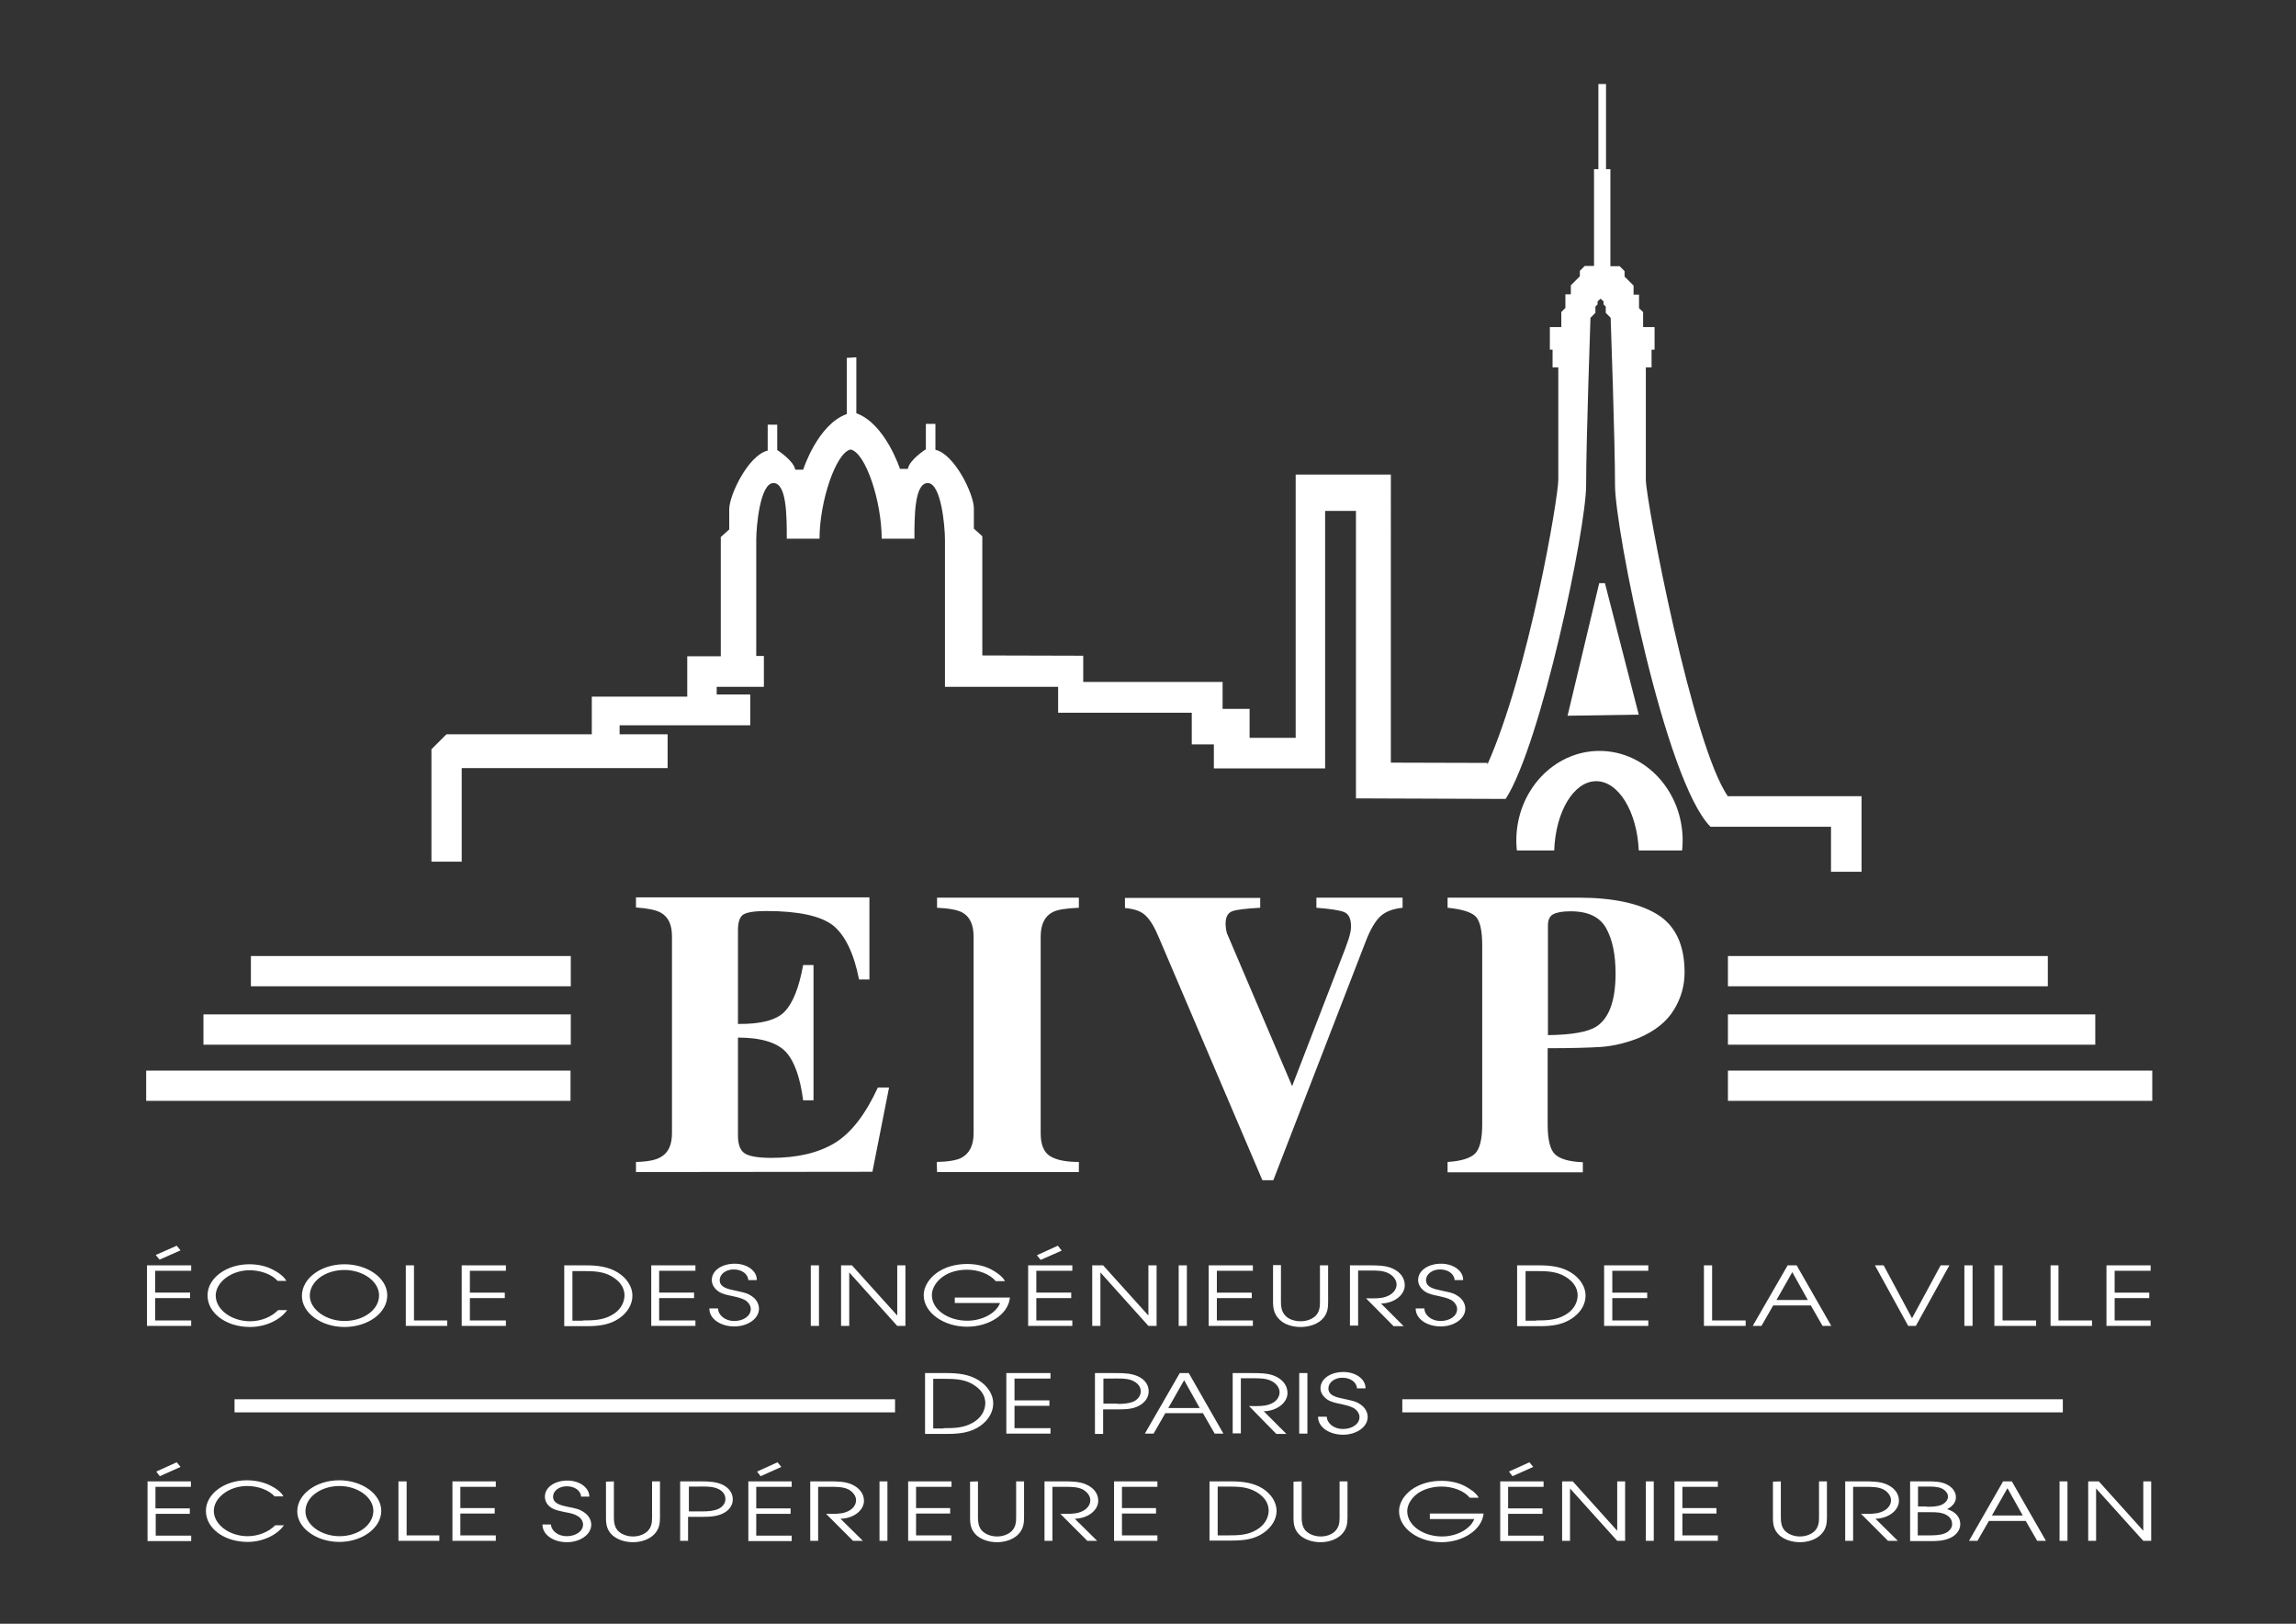 <svg id="Calque_1" xmlns="http://www.w3.org/2000/svg" viewBox="0 0 841.9 595.3"><rect x="0" y="0" width="841.9" height="595.3" fill="#333333" stroke="none"/><style>.st0{fill:#fff}</style><path class="st0" d="M339.2 503.4h8c4.3 0 8.2.5 11.6 2.6s5.4 5.3 5.4 8.5-1.8 6.2-4.8 8.3c-3.5 2.4-7.4 2.9-12 2.9h-8.2v-22.3zm6.8 20.2c3.9 0 7.4-.1 10.7-2 3-1.7 4.5-4.3 4.6-7.1 0-2.9-1.6-5.2-4.6-7-3.2-1.9-6.7-2-10.7-2h-3.8v18.2h3.8v-.1zm23-20.2h16.2v2H372v8h12.8v2H372v8.2h13.2v2H369v-22.2zm32.6 0h7.8c2.8 0 5.5.1 7.9 1.2 2.6 1.2 3.9 3.2 3.9 5.5 0 2-1.1 3.9-3.4 5.2s-4.9 1.4-7.7 1.4h-5.6v9h-3v-22.3h.1zm8.1 11.3c2.1 0 4.2-.1 6-.9 1.7-.8 2.6-2.3 2.6-3.7 0-1.9-1.4-3.4-3.7-4.2-2-.6-4.1-.5-6.2-.5h-3.8v9.2h5.1v.1zm22.9-11.3h3.3l12.7 22.2h-3.2l-4.3-7.5h-13.8l-4.3 7.5h-3.2l12.8-22.2zm7.3 12.8l-5.7-10.2-5.8 10.2h11.5zm12.2-12.8h7c2.8 0 5.9 0 8.4 1.1 3 1.3 4.6 3.6 4.6 6.2 0 3.6-3.9 6.6-8.7 6.7l8.3 8.3H468l-10-10.2h.9c2.1 0 4.5.1 6.5-.6 2.4-.8 3.8-2.5 3.8-4.5 0-1.5-1.1-3.1-2.8-4-2-1.1-4.4-1.1-6.7-1.1H455v20.2h-3v-22.1h.1zm25.8 22.2v-22.2m-1.5 0h3v22.2h-3zm10.1 16c.1 2.4 2.6 4.5 5.9 4.5 3.4 0 6.1-1.8 6.1-4.4 0-1.2-.8-2.4-2-3.2-1.4-.8-2.9-1.1-4.6-1.5-1.8-.4-3.7-.7-5.2-1.7-1.6-1.1-2.5-2.6-2.5-4.1 0-3.6 3.8-6 8.4-6 4.5 0 8.2 2.6 8.1 6h-3.1c-.2-2.3-2.4-3.9-5.4-3.9-2.9 0-5.1 1.8-5.1 3.9 0 2.7 3 3.3 5.9 3.9 2.1.5 4 .7 5.7 1.9 1.8 1.1 2.8 2.9 2.8 4.7 0 3.7-4.2 6.5-9 6.5-5 0-9.2-2.7-9.2-6.6h3.2zM54.1 543.1H70v2H57v7.9h12.6v2H57.1v8h13v2h-16v-21.9zm10.7-7l1.4 1.7-7.6 3.4-1.3-1.7 7.5-3.4zm37-66.5c-2.2-2.5-6.4-3.9-10.3-3.9-6.7 0-12.4 4.4-12.4 9.3 0 5.2 5.9 9.4 12.6 9.4 4 0 7.9-1.6 10.3-4.1h3.3c-2.6 3.7-8 6.2-13.6 6.2-8.7 0-15.6-5-15.6-11.6 0-6.3 6.9-11.4 15.3-11.4 3 0 6 .6 8.5 1.9 1.9.9 4.3 2.6 5.1 4.2h-3.2zm40.2 5.3c0 6.5-7.1 11.6-15.7 11.6-8.3 0-15.6-5-15.6-11.4 0-6.5 7.1-11.6 15.6-11.6 8.4 0 15.7 5 15.7 11.4m-3 0c0-5.1-5.9-9.3-12.7-9.3-7.1 0-12.7 4.2-12.7 9.4 0 5.1 6 9.3 12.7 9.3 7 0 12.7-4.1 12.7-9.4m9.8-11h3v20.2H164v2h-15.2v-22.2zm20.5 0h16.2v2h-13.2v8h12.8v2h-12.8v8.2h13.2v2h-16.2v-22.2zm37.6 0h8c4.2 0 8.2.5 11.6 2.6 3.4 2.1 5.4 5.3 5.4 8.5s-1.8 6.2-4.8 8.3c-3.5 2.4-7.4 2.9-12 2.9h-8.2v-22.3zm6.8 20.2c3.9 0 7.4-.1 10.7-2 3-1.7 4.5-4.3 4.6-7.1 0-2.9-1.6-5.2-4.6-7-3.2-1.9-6.7-2-10.7-2h-3.8v18.2h3.8v-.1zm25.1-20.2H255v2h-13.3v8h12.8v2h-12.8v8.2H255v2h-16.2v-22.2zm24.5 15.9c.1 2.4 2.6 4.5 5.9 4.5 3.4 0 6.1-1.8 6.1-4.4 0-1.2-.8-2.4-2-3.2-1.4-.8-2.9-1.1-4.6-1.5-1.9-.4-3.7-.7-5.2-1.7-1.6-1.1-2.5-2.6-2.5-4.2 0-3.6 3.8-6 8.4-6 4.5 0 8.2 2.6 8.1 6h-3.1c-.2-2.3-2.4-3.9-5.4-3.9-2.9 0-5.1 1.8-5.1 3.9 0 2.7 3 3.3 5.9 3.9 2.1.5 4 .7 5.7 1.9 1.8 1.1 2.8 2.9 2.8 4.7 0 3.7-4.2 6.5-9 6.5-5 0-9.2-2.7-9.2-6.6h3.2v.1zm35.5 6.3v-22.2m-1.5 0h3v22.2h-3zm11.1 0h4l16.6 18.4v-18.4h3v22.2h-3l-17.6-19.6v19.6h-3v-22.2zm61.9 11.9c-.6 6.1-7.7 10.6-15.7 10.6-8.5 0-15.9-5.1-15.9-11.6 0-2.9 1.8-5.9 4.6-8 3.1-2.3 7.1-3.4 11.3-3.4 3.1 0 6.1.6 8.7 1.9 1.9 1 4.4 2.7 5.2 4.4h-3.4c-2.1-2.6-6.4-4.2-10.5-4.2-3.2 0-6.4.8-8.8 2.5s-4.1 4.2-4.1 6.8c0 5.4 6 9.4 13 9.4 5.3 0 10.5-2.6 12-6.5h-16.6v-2h20.2v.1zm6.7-11.9h16.2v2H380v8h12.8v2H380v8.2h13.2v2H377v-22.2zm10.9-7.2l1.4 1.8-7.7 3.4-1.4-1.7 7.7-3.5zm12.6 7.2h4l16.6 18.4v-18.4h3v22.2h-3l-17.6-19.6v19.6h-3v-22.2zm33.2 22.2v-22.2m-1.5 0h3v22.2h-3zm11 0h16.2v2h-13.2v8H459v2h-12.8v8.2h13.2v2h-16.2v-22.2zm26.5 0v13.5c0 1.6.2 3.3 1.4 4.7 1.2 1.5 3.5 2.3 5.8 2.3 2.1 0 4.2-.7 5.5-2 1.4-1.4 1.6-3.2 1.6-5v-13.5h3v13.5c0 2.3-.3 4.4-2.2 6.3-1.8 1.8-4.8 2.8-7.9 2.8-3 0-5.9-.9-7.7-2.7-2-1.9-2.4-4.1-2.4-6.5v-13.5h2.9v.1zm25.3 0h7.1c2.8 0 5.9 0 8.4 1.1 3 1.3 4.6 3.6 4.6 6.2 0 3.6-3.9 6.6-8.7 6.7l8.3 8.3H511L500.9 476h.9c2.1 0 4.5.1 6.4-.6 2.4-.8 3.9-2.5 3.9-4.5 0-1.5-1.1-3.1-2.8-4-2-1.1-4.4-1.1-6.7-1.1H498V486h-3v-22.1zm27.3 15.9c.1 2.4 2.6 4.5 5.9 4.5 3.4 0 6.1-1.8 6.1-4.4 0-1.2-.8-2.4-2-3.2-1.4-.8-2.9-1.1-4.6-1.5-1.8-.4-3.7-.7-5.2-1.7-1.6-1.1-2.5-2.6-2.5-4.2 0-3.6 3.8-6 8.4-6 4.5 0 8.2 2.6 8.1 6h-3.1c-.2-2.3-2.4-3.9-5.4-3.9-2.9 0-5.1 1.8-5.1 3.9 0 2.7 3 3.3 5.9 3.9 2.1.5 4 .7 5.7 1.9 1.8 1.1 2.8 2.9 2.8 4.7 0 3.7-4.2 6.5-9 6.5-5 0-9.2-2.7-9.2-6.6h3.2v.1zm34.1-15.9h8c4.2 0 8.2.5 11.6 2.6 3.4 2.1 5.4 5.3 5.4 8.5s-1.8 6.2-4.9 8.3c-3.5 2.4-7.4 2.9-12 2.9h-8.2v-22.3h.1zm6.8 20.2c3.9 0 7.4-.1 10.7-2 3-1.7 4.5-4.3 4.6-7.1 0-2.9-1.6-5.2-4.6-7-3.2-1.9-6.7-2-10.7-2h-3.8v18.2h3.8v-.1zm25-20.2h16.2v2h-13.2v8H604v2h-12.8v8.2h13.2v2h-16.2v-22.2zm36.6 0h3v20.2h12.3v2h-15.3v-22.2zm30.7 0h3.3l12.7 22.2h-3.2l-4.3-7.5h-13.8l-4.3 7.5h-3.2l12.8-22.2zm7.4 12.7l-5.7-10.2-5.8 10.2h11.5zm24.6-12.7h3.2l10.4 19.4 10.5-19.4h3.2l-12.3 22.2h-2.8l-12.2-22.2zm34.3 22.2v-22.2m-1.5 0h3v22.2h-3zm11 0h3v20.2h12.3v2h-15.3v-22.2zm20.6 0h2.9v20.2h12.3v2h-15.2v-22.2zm20.5 0h16.2v2h-13.2v8h12.7v2h-12.7v8.2h13.2v2h-16.2v-22.2zm-718.5 0h16.2v2H56.9v8h12.8v2H56.9v8.2h13.2v2H53.9v-22.2zm10.9-7.2l1.4 1.7-7.7 3.4-1.4-1.7 7.7-3.4zm36 92c-2.2-2.5-6.3-3.9-10.2-3.9-6.6 0-12.2 4.3-12.2 9.1 0 5.1 5.8 9.3 12.4 9.3 3.9 0 7.8-1.6 10.1-4h3.2c-2.5 3.6-7.8 6.1-13.3 6.1-8.5 0-15.3-4.9-15.3-11.4 0-6.2 6.8-11.2 15-11.2 2.9 0 5.9.6 8.4 1.8 1.9.9 4.3 2.5 5 4.1h-3.1v.1zm39 5.2c0 6.3-7 11.4-15.4 11.4-8.1 0-15.4-4.9-15.4-11.2s6.9-11.4 15.4-11.4c8.3 0 15.4 5 15.4 11.2m-2.9 0c0-5-5.8-9.1-12.4-9.1-6.9 0-12.5 4.1-12.5 9.3 0 5 5.9 9.1 12.5 9.1 6.8 0 12.4-4.1 12.4-9.3m9.2-10.8h3v19.8h12v2h-15v-21.8zm19.8 0h15.9v2h-13v7.8h12.6v2h-12.6v8h13v2h-15.9v-21.8zm36.1 15.7c.1 2.4 2.6 4.4 5.8 4.4 3.3 0 6-1.8 6-4.3 0-1.2-.8-2.4-2-3.1-1.3-.8-2.8-1.1-4.5-1.4-1.8-.4-3.7-.7-5.1-1.6-1.6-1-2.4-2.5-2.4-4.1 0-3.5 3.7-5.9 8.3-5.9 4.4 0 8 2.6 8 5.9h-3c-.2-2.2-2.3-3.8-5.3-3.8-2.8 0-5 1.7-5 3.8 0 2.6 2.9 3.2 5.7 3.8 2.1.4 3.9.7 5.6 1.9 1.7 1.1 2.7 2.8 2.7 4.6 0 3.6-4.1 6.4-8.9 6.4-5 0-9-2.7-9-6.5h3.1v-.1zm23.1-15.7v13.3c0 1.6.2 3.2 1.3 4.6 1.2 1.4 3.4 2.3 5.7 2.3 2.1 0 4.1-.7 5.4-2 1.4-1.4 1.6-3.2 1.6-4.9v-13.3h2.9v13.3c0 2.2-.3 4.3-2.2 6.2-1.8 1.8-4.7 2.8-7.7 2.8-2.9 0-5.7-.9-7.6-2.6-2-1.9-2.3-4-2.3-6.3v-13.3l2.9-.1zm24.4 0h7.6c2.7 0 5.4.1 7.8 1.2 2.5 1.2 3.8 3.2 3.8 5.4 0 2-1.1 3.8-3.3 5-2.2 1.2-4.8 1.4-7.6 1.4h-5.5v8.8h-2.9v-21.8h.1zm8 11c2 0 4.1-.1 5.9-.9 1.7-.8 2.6-2.2 2.6-3.6 0-1.9-1.3-3.4-3.6-4.1-1.9-.6-4.1-.5-6.1-.5h-3.7v9.1h4.9zm16.9-11h15.9v2h-13v7.9h12.6v2h-12.6v8h13v2h-15.9v-21.9zm10.7-7l1.4 1.7-7.6 3.4-1.3-1.7 7.5-3.4zm12 7h6.9c2.8 0 5.8 0 8.3 1.1 2.9 1.3 4.5 3.5 4.5 6 0 3.6-3.9 6.5-8.6 6.6l8.2 8.1h-3.6l-9.9-9.9h.9c2 0 4.4.1 6.3-.6 2.4-.8 3.8-2.5 3.8-4.4 0-1.5-1.1-3-2.7-3.9-1.9-1-4.3-1-6.6-1H300v19.8h-2.9v-21.8zm26.9 21.8v-21.8m-1.5 0h2.9v21.8h-2.9zm10.5 0h15.9v2h-13v7.8h12.5v2h-12.5v8h13v2H333v-21.8zm25.6 0v13.3c0 1.6.2 3.2 1.3 4.6 1.2 1.4 3.4 2.3 5.7 2.3 2 0 4.1-.7 5.4-2 1.4-1.4 1.6-3.2 1.6-4.9v-13.3h2.9v13.3c0 2.2-.3 4.3-2.2 6.2-1.8 1.8-4.7 2.8-7.7 2.8-2.9 0-5.7-.9-7.6-2.6-2-1.9-2.3-4-2.3-6.3v-13.3l2.9-.1zm24.4 0h6.9c2.8 0 5.8 0 8.3 1.1 3 1.3 4.5 3.5 4.5 6 0 3.6-3.9 6.5-8.6 6.6l8.2 8.1h-3.6l-9.9-9.9h.9c2 0 4.4.1 6.3-.6 2.4-.8 3.8-2.5 3.8-4.4 0-1.5-1.1-3-2.7-3.9-1.9-1-4.3-1-6.6-1h-4.6v19.8H383v-21.8zm293.6 0h6.9c2.8 0 5.8 0 8.3 1.1 3 1.3 4.5 3.5 4.5 6 0 3.6-3.9 6.5-8.6 6.6l8.2 8.1h-3.6l-9.9-9.9h.9c2 0 4.4.1 6.3-.6 2.4-.8 3.8-2.5 3.8-4.4 0-1.5-1.1-3-2.7-3.9-1.9-1-4.3-1-6.6-1h-4.6v19.8h-2.9v-21.8zm-268.1 0h15.9v2h-13v7.8h12.5v2h-12.5v8h13v2h-15.9v-21.8zm35.1 0h7.8c4.2 0 8.1.5 11.4 2.5s5.3 5.2 5.3 8.3-1.8 6-4.8 8.1c-3.5 2.4-7.3 2.8-11.8 2.8h-8v-21.7h.1zm6.6 19.8c3.9 0 7.3-.1 10.5-2 2.9-1.7 4.4-4.2 4.5-7 0-2.8-1.5-5.1-4.5-6.9-3.2-1.9-6.6-2-10.5-2h-3.7v17.9h3.7zm27.1-19.8v13.3c0 1.6.2 3.2 1.3 4.6 1.2 1.4 3.4 2.3 5.7 2.3 2 0 4.1-.7 5.3-2 1.4-1.4 1.6-3.2 1.6-4.9v-13.3h2.9v13.3c0 2.2-.3 4.3-2.2 6.2-1.8 1.8-4.7 2.8-7.7 2.8-2.9 0-5.7-.9-7.6-2.6-2-1.9-2.3-4-2.3-6.3v-13.3l3-.1zm66.7 11.8c-.6 6-7.6 10.5-15.4 10.5-8.4 0-15.6-5-15.6-11.4 0-2.9 1.8-5.8 4.5-7.8 3-2.2 6.9-3.3 11.1-3.3 3 0 6 .6 8.5 1.9 1.9 1 4.3 2.6 5.1 4.3h-3.3c-2-2.6-6.3-4.1-10.3-4.1-3.1 0-6.2.8-8.6 2.4-2.4 1.7-4 4.2-4 6.6 0 5.3 5.9 9.3 12.8 9.3 5.2 0 10.3-2.6 11.8-6.4h-16.3v-2H544zm6.1-11.8H566v2h-13v7.9h12.6v2H553v8h13v2h-15.9v-21.9zm10.7-7l1.4 1.7-7.6 3.4-1.3-1.7 7.5-3.4zm12 7h3.9l16.3 18.1v-18.1h2.9v21.8H593l-17.3-19.2v19.2h-2.9v-21.8zm32.2 21.8v-21.8m-1.5 0h2.9v21.8h-2.9zm10.5 0h15.9v2h-13v7.8h12.5v2h-12.5v8h13v2H614v-21.8zm39 0v13.3c0 1.6.2 3.2 1.3 4.6 1.2 1.4 3.4 2.3 5.7 2.3 2 0 4.1-.7 5.4-2 1.4-1.4 1.6-3.2 1.6-4.9v-13.3h2.9v13.3c0 2.2-.3 4.3-2.2 6.2-1.8 1.8-4.7 2.8-7.7 2.8-2.9 0-5.7-.9-7.6-2.6-2-1.9-2.3-4-2.3-6.3v-13.3l2.9-.1zm47.4 0h6.8c2.3 0 4.6.1 6.6 1.1 2.1 1 3.4 2.8 3.4 4.7s-1.2 3.3-3.2 4.4c3.1.9 4.8 3 4.8 5.5 0 2-1.3 3.9-3.6 5-2.6 1.2-5.1 1.2-8 1.2h-6.8v-21.9zm6 9.3c1.8 0 3.9 0 5.5-.7 1.4-.6 2.4-1.8 2.4-3s-1-2.4-2.3-3c-1.5-.7-3.6-.7-5.3-.7h-3.4v7.3h3.1v.1zm.5 10.5c2 0 4.4 0 6.1-.7 1.7-.6 2.9-2.1 2.8-3.5 0-1.9-1.4-3.3-3.6-3.9-1.8-.5-3.9-.4-5.9-.4h-3.1v8.5h3.7zm27.6-19.8h3.2l12.5 21.8H747l-4.2-7.3h-13.5l-4.2 7.3H722l12.5-21.8zm7.2 12.5l-5.6-10-5.7 10h11.3zm15 9.3v-21.8m-1.5 0h2.9v21.8h-2.9zm10.5 0h3.9l16.3 18.1v-18.1h2.9v21.8h-2.9l-17.3-19.2v19.2h-2.9v-21.8zM86 513h242.2v4.8H86V513zm428.2 0h242.2v4.8H514.2V513zm60.6-250.6l11.6-48.6h2.1l12.4 48.2-26.1.4zm10.5 24c8.2 0 15 11.2 15.6 25.4h15.9c.1-1.2.2-2.4.2-3.6 0-18.2-13.7-32.9-30.5-32.9S556 290 556 308.2c0 1.2.1 2.4.2 3.6h13.7c.5-14.3 7.2-25.4 15.4-25.4"/><path class="st0" d="M633.7 292.1c-13.1-18.3-30.2-108.8-30.2-116.2v-41.2h2.1v-6.5h1.1v-8.3h-4.2v-5.5L601 113v-5h-2v-3.3l-3.3-3.3v-2l-1.8-1.8h-3.4V62h-1.6V30.8h-2.8V62h-1.6v35.5h-3.4l-1.8 1.8v2l-3.3 3.3v3.3h-2v5l-1.5 1.5v5.5h-4.2v8.3h1v6.5h2.1v41.2c0 6.5-10.7 69.9-26 104.4v-.6l-35.4-.1V174h-34.9v96.5h-16.9v-10.6h-9.9V250h-51.1v-9.6l-37-.1v-43.7l-3.1-2.8v-7.4c0-5.3-7.1-19.9-14.1-21.5v-9.5h-3.5v9.3s-6.1 3.9-6.6 7.2H330s-5.4-16.6-16-20.4V131l-3.5.2v20.6c-10.7 3.8-16 20.4-16 20.4h-2.9c-.5-3.3-6.6-7.2-6.6-7.2v-9.3h-3.5v9.5c-7 1.6-14.1 16.2-14.1 21.5v7.4l-3.1 2.8v43.7H252v14.8h-35v13.8h-53.3l-5.5 5.5v41.2h11.1v-34.3h75.5v-12.4h-17.6v-3.3h47.9v-11.3h-12.3v-2.8h17.3v-11.3h-2.8v-42.6c0-4.9 1.4-20.8 6.3-20.8s4.9 12.3 4.9 20.4h12c0-13.6 6-31.6 11.4-32.7 5.5 1.1 11.4 19 11.4 32.7h12c0-8.1 0-20.4 4.9-20.4s6.3 15.8 6.3 20.8v53.9H388v9.5h49v11.6h8.1v8.8h40.8v-94.4h11.3v105.4l54.9.2c13-20.2 29.5-98.9 29.5-115s1.6-61.4 1.6-61.4l1.8-1.8v-2.3l.8-.8v-1.1l1.1-1 1.1 1v1.1l.8.8v2.3l1.8 1.8s1.6 45.3 1.6 61.4 18.4 108.6 35 125.2h44.2v16.5h11.2v-27.7h-48.9v.2zM92 350.5h117.3v11.1H92v-11.1zm-17.4 21.4h134.7V383H74.6v-11.1zm-21 20.6h155.6v11.1H53.6v-11.1zm580-42h117.3v11.1H633.6v-11.1zm0 21.4h134.7V383H633.6v-11.1zm0 20.6h155.6v11.1H633.6v-11.1zm-400.4 37.2V426c4.3-.1 7.3-.7 9.1-1.8 2.8-1.6 4.1-4.5 4.1-8.8v-72.1c0-4.4-1.4-7.3-4.3-8.8-1.7-.9-4.6-1.5-8.9-1.8V329h85.6v30.1H315c-1.9-9.6-5.1-16.2-9.5-19.8-4.5-3.5-12.7-5.3-24.5-5.3-4.5 0-7.4.5-8.6 1.4s-1.8 2.8-1.8 5.6v34.4c8.4.1 14.1-1.4 17.1-4.5s5.3-8.8 6.8-17.1h3.8v49.6h-3.8c-1.1-8.4-3.2-14.4-6.4-17.8-3.2-3.4-9.1-5.2-17.5-5.2v36c0 3.1.8 5.3 2.4 6.4s4.9 1.7 9.9 1.7c9.4 0 17.1-1.8 23.1-5.4s11.3-10.4 15.9-20.4h4.1l-6.1 30.9-86.7.1zm110.3-3.7c4.2-.1 7.2-.6 9-1.5 3-1.6 4.5-4.6 4.5-9v-72.1c0-4.4-1.4-7.4-4.2-8.9-1.7-.9-4.8-1.5-9.2-1.7v-3.7h52v3.7c-4.7.2-7.9.7-9.6 1.6-2.9 1.5-4.4 4.5-4.4 9v72.1c0 4.2 1.2 7 3.5 8.4s5.8 2.1 10.5 2.1v3.7h-52l-.1-3.7zm118.6-96.9v3.7c-5.3.3-8.8.7-10.3 1.3-1.6.6-2.4 2.1-2.4 4.6 0 .8.1 1.5.2 2.2s.3 1.4.7 2.2l23.5 55.1 19.5-50.5c.4-1.1.8-2.3 1.2-3.4.6-1.9.9-3.4.9-4.6 0-2.8-.8-4.6-2.5-5.3-1.7-.7-5.1-1.2-10.2-1.6v-3.7h31.6v3.7c-3.6.4-6.3 1.4-8.2 3.2-1.8 1.7-3.6 4.7-5.3 9.1l-33.9 87.6h-4l-38.1-89.3c-1.5-3.6-3.1-6.2-4.7-7.7-1.6-1.6-4.1-2.5-7.6-2.8v-3.7h49.6v-.1zm68.7 96.9c5-.3 8.4-1.4 10.1-3.1 1.7-1.7 2.6-5.3 2.6-10.6v-65.8c0-5.6-.9-9.2-2.6-10.7-1.7-1.5-5.1-2.5-10.1-3v-3.7h48c12.7 0 22.4 2.1 29 6.2s9.9 11.2 9.9 21.2c0 4.9-1.3 9.5-3.9 13.7-2.6 4.3-6.8 7.7-12.8 10.3-4.5 1.8-9 2.9-13.5 3.3-4.5.3-11.2.5-20 .5v28c0 5.5.9 9.2 2.7 10.9 1.8 1.7 5.2 2.7 10.2 2.9v3.7h-49.6V426zm54.5-49.6c4.7-3 7.1-9.5 7.1-19.5 0-6.8-1.1-12.3-3.4-16.5-2.3-4.2-6.6-6.3-13.1-6.3-3 0-5.1.4-6.4 1.1-1.3.7-1.9 2.1-1.9 4.1v40.2c8.8-.1 14.7-1.2 17.7-3.1"/></svg>
